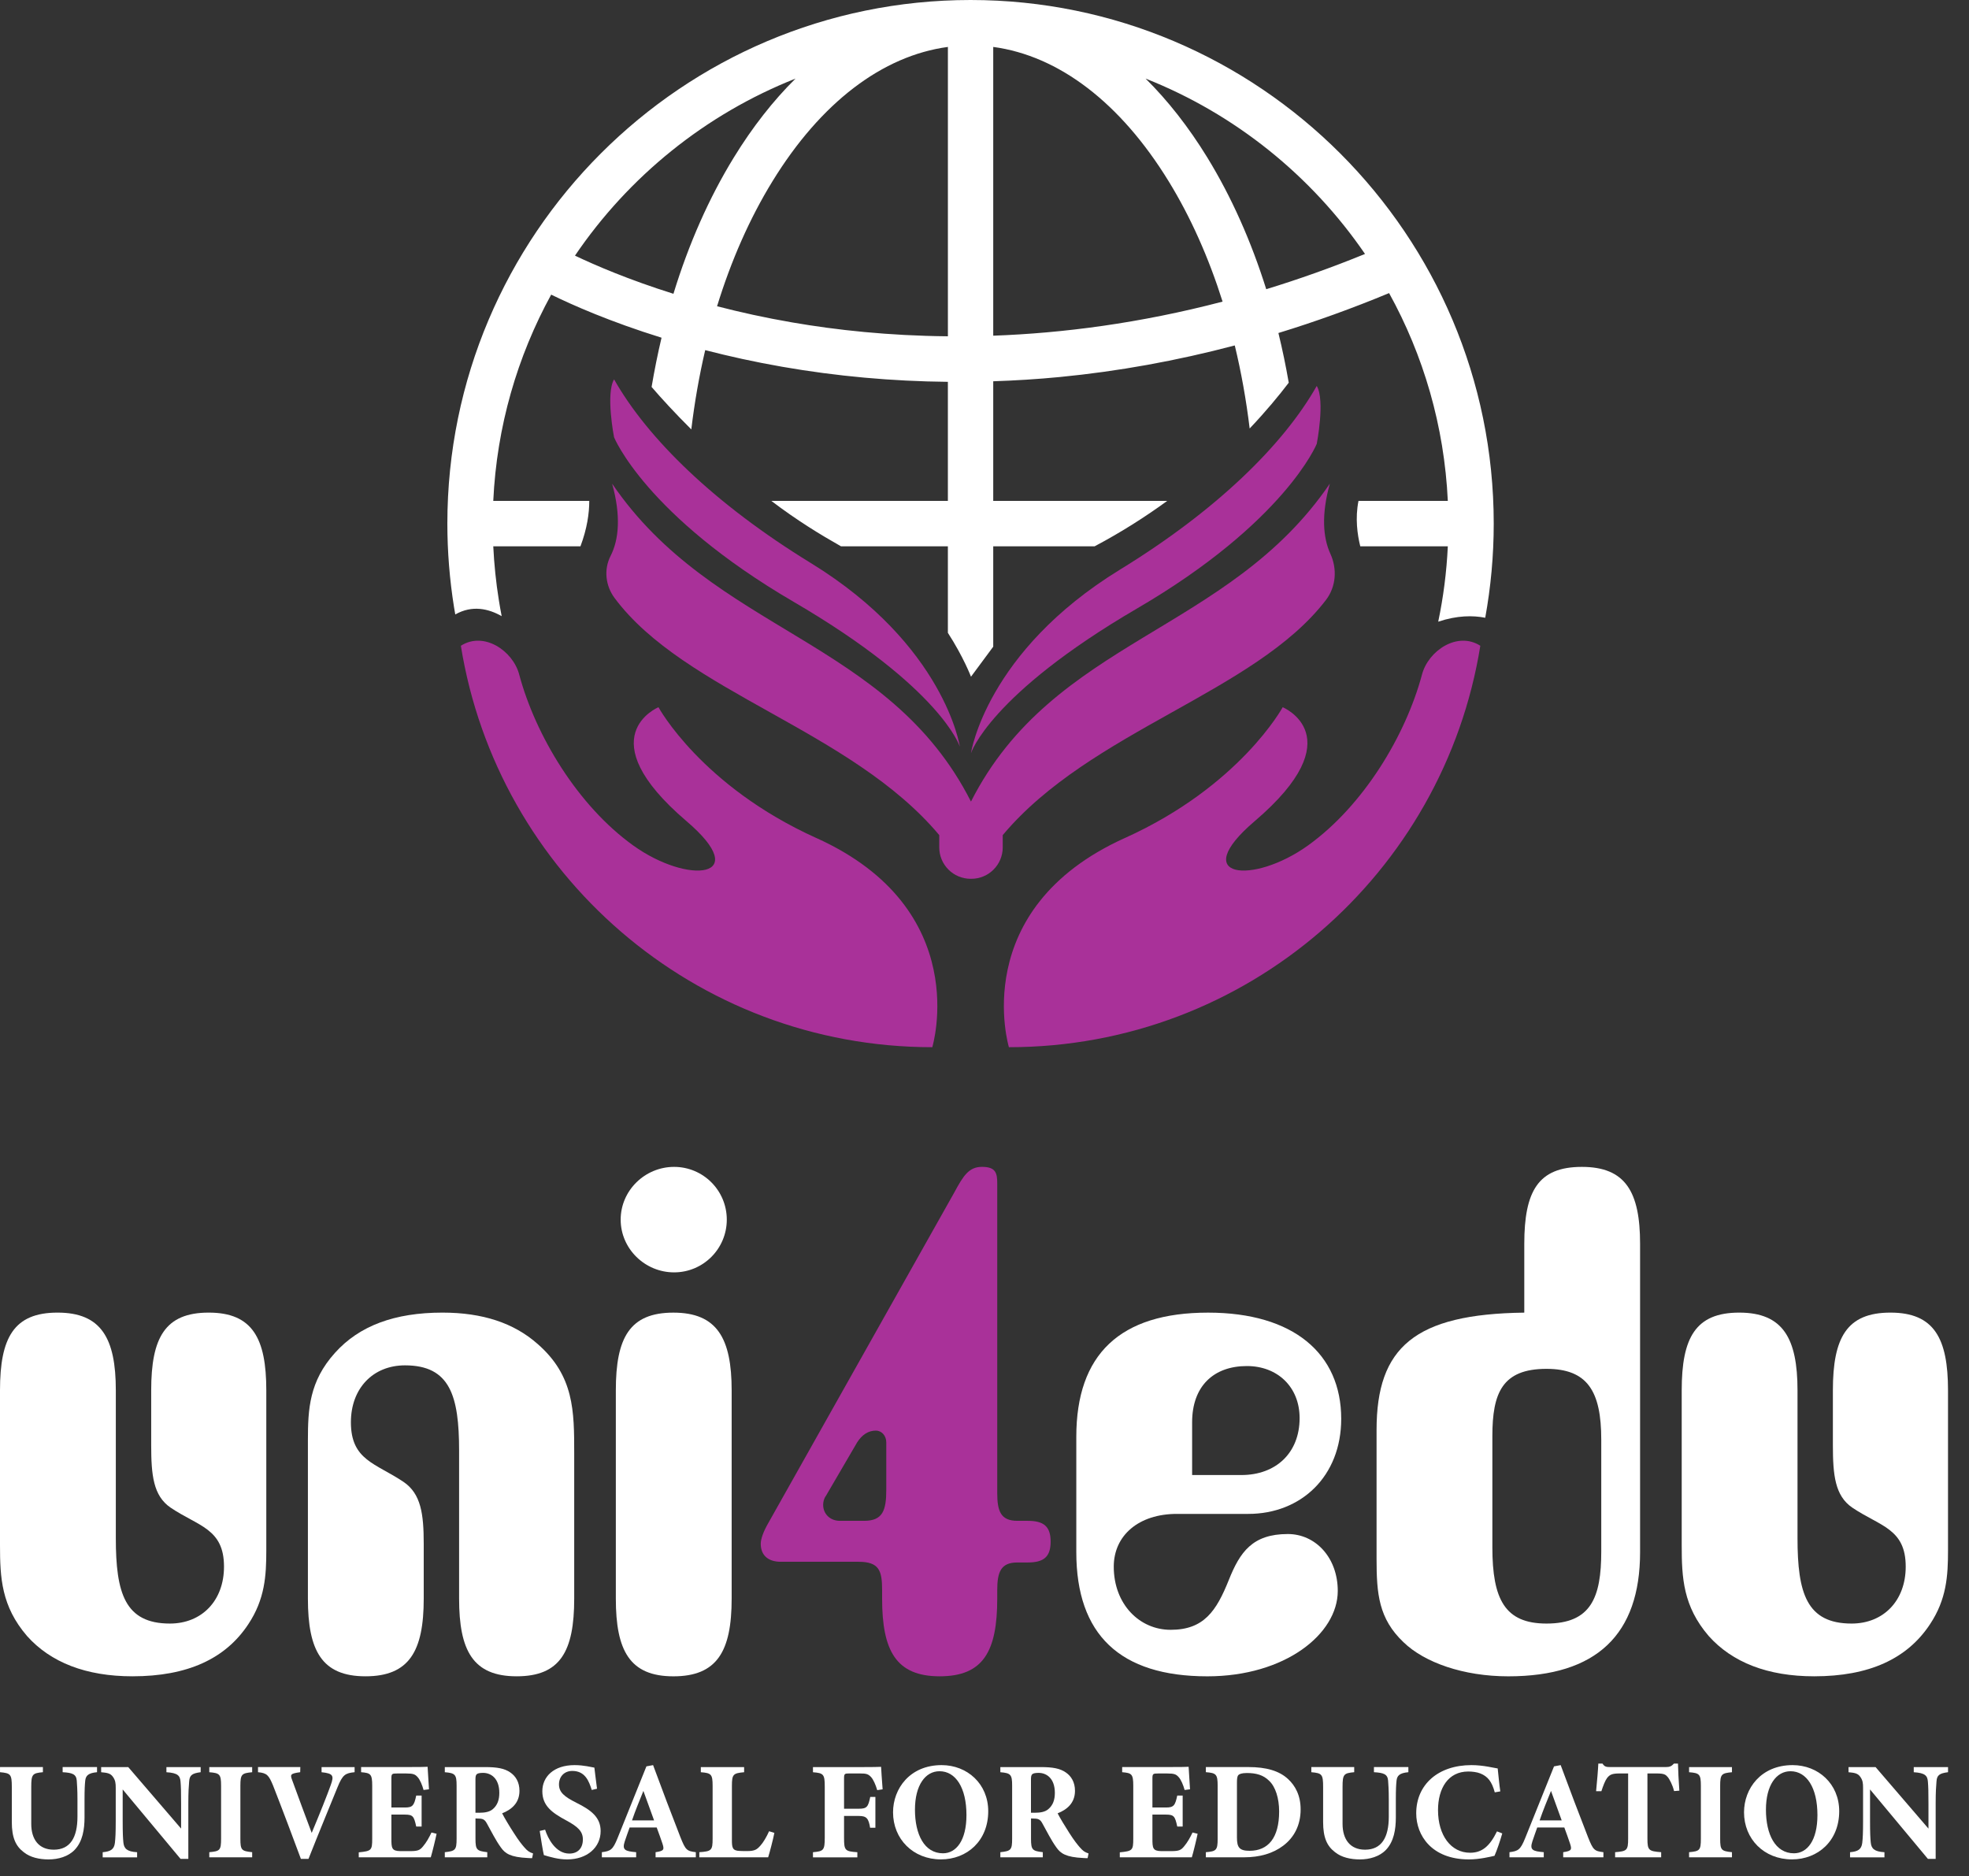 <svg width="85" height="81" viewBox="0 0 85 81" fill="none" xmlns="http://www.w3.org/2000/svg">
<rect x="0" y="0" width="85" height="81" fill="#333333" stroke="none"/>
<path d="M57.407 20.881C53.02 27.324 45.483 27.572 41.916 34.605C38.35 27.572 30.811 27.324 26.425 20.881C26.812 22.269 26.717 23.299 26.358 24C26.06 24.582 26.138 25.287 26.528 25.812C29.551 29.881 36.729 31.498 40.547 36.052V36.583C40.547 37.331 41.154 37.938 41.901 37.938C41.907 37.938 41.912 37.938 41.917 37.937C41.922 37.937 41.928 37.938 41.933 37.938C42.68 37.938 43.287 37.331 43.287 36.583V36.052C47.08 31.529 54.186 29.903 57.244 25.896C57.679 25.325 57.73 24.558 57.431 23.906C57.11 23.208 57.038 22.209 57.408 20.881H57.407Z" fill="#A93199"/>
<path d="M35.241 36.178C30.27 33.935 28.426 30.531 28.426 30.531C28.426 30.531 25.354 31.798 29.637 35.451C32.541 37.927 29.712 38.209 27.328 36.494C24.945 34.78 23.12 31.761 22.412 29.114C22.138 28.089 20.884 27.244 19.895 27.878C21.475 37.703 29.984 45.208 40.246 45.208C40.246 45.208 42.056 39.252 35.241 36.177V36.178Z" fill="#A93199"/>
<path d="M48.559 36.178C53.53 33.935 55.373 30.531 55.373 30.531C55.373 30.531 58.446 31.798 54.163 35.451C51.259 37.927 54.088 38.209 56.472 36.494C58.855 34.78 60.68 31.761 61.388 29.114C61.662 28.089 62.916 27.244 63.904 27.878C62.325 37.703 53.816 45.208 43.554 45.208C43.554 45.208 41.744 39.252 48.559 36.177V36.178Z" fill="#A93199"/>
<path d="M41.435 32.232C41.435 32.232 40.645 29.708 34.26 25.981C27.875 22.254 26.509 18.878 26.509 18.878C26.509 18.878 26.139 17.002 26.509 16.377C27.957 18.934 30.849 21.76 34.999 24.305C40.79 27.857 41.435 32.232 41.435 32.232Z" fill="#A93199"/>
<path d="M41.916 32.516C41.916 32.516 42.706 29.992 49.092 26.265C55.477 22.538 56.843 19.161 56.843 19.161C56.843 19.161 57.212 17.286 56.843 16.661C55.394 19.218 52.503 22.044 48.353 24.588C42.561 28.141 41.916 32.516 41.916 32.516Z" fill="#A93199"/>
<path d="M21.657 26.6C21.613 26.371 21.571 26.14 21.535 25.909C21.411 25.141 21.332 24.362 21.294 23.584H25.058C25.347 22.814 25.438 22.152 25.438 21.624H21.294C21.444 18.41 22.333 15.387 23.794 12.719C24.716 13.171 26.337 13.889 28.558 14.579C28.393 15.275 28.251 15.985 28.129 16.705C28.562 17.209 29.122 17.818 29.843 18.538C29.984 17.366 30.184 16.221 30.443 15.115C31.461 15.379 32.572 15.625 33.77 15.834C36.119 16.244 38.51 16.46 40.919 16.484V21.625H33.299C34.414 22.472 35.419 23.083 36.306 23.585H40.919V27.319C41.597 28.369 41.917 29.214 41.917 29.214L42.877 27.917V23.584H47.255C48.412 22.971 49.455 22.305 50.388 21.624H42.877V16.46C43.833 16.428 44.791 16.369 45.75 16.276C48.27 16.032 50.793 15.576 53.304 14.913C53.584 16.069 53.798 17.268 53.947 18.498C54.649 17.758 55.21 17.078 55.634 16.522C55.508 15.793 55.359 15.078 55.188 14.376C56.789 13.886 58.383 13.31 59.966 12.653C61.448 15.337 62.349 18.384 62.501 21.624H58.645C58.496 22.369 58.596 23.081 58.722 23.584H62.501C62.449 24.693 62.309 25.78 62.087 26.838C62.903 26.566 63.584 26.564 64.116 26.669C64.356 25.349 64.483 23.991 64.483 22.604C64.483 10.14 54.352 0 41.898 0C29.444 0 19.312 10.14 19.312 22.604C19.312 23.81 19.41 25.027 19.601 26.22C19.618 26.323 19.637 26.424 19.654 26.526C20.387 26.111 21.094 26.279 21.657 26.6H21.657ZM58.925 10.964C57.474 11.557 56.051 12.06 54.662 12.485C54.012 10.414 53.159 8.497 52.119 6.8C51.31 5.482 50.415 4.343 49.455 3.393C53.316 4.92 56.61 7.581 58.926 10.963L58.925 10.964ZM42.877 2.026C45.708 2.407 48.367 4.432 50.45 7.826C51.4 9.373 52.179 11.125 52.778 13.021C49.198 13.958 45.868 14.384 42.877 14.492V2.026ZM40.92 2.026V14.518C38.366 14.495 36.103 14.249 34.197 13.919C33.029 13.718 31.946 13.478 30.955 13.221C31.562 11.248 32.363 9.428 33.347 7.826C35.431 4.432 38.09 2.407 40.92 2.026H40.92ZM34.342 3.393C33.381 4.343 32.487 5.482 31.678 6.8C30.604 8.55 29.729 10.535 29.072 12.683C27.134 12.074 25.685 11.448 24.821 11.036C27.139 7.62 30.453 4.931 34.342 3.393Z" fill="white"/>
<path d="M11.496 66.944C11.496 68.022 11.436 69.041 10.718 70.12C9.73 71.618 8.083 72.367 5.718 72.367C3.712 72.367 2.185 71.767 1.168 70.629C0.06 69.341 0 68.112 0 66.704V60.022C0 57.745 0.599 56.666 2.485 56.666C4.371 56.666 5 57.775 5 60.022V66.404C5 68.771 5.389 70.09 7.335 70.09C8.712 70.09 9.67 69.101 9.67 67.633C9.67 65.985 8.562 65.895 7.365 65.086C6.616 64.576 6.527 63.678 6.527 62.389V60.022C6.527 57.745 7.125 56.666 9.011 56.666C10.898 56.666 11.496 57.775 11.496 60.022V66.944Z" fill="white"/>
<path d="M13.292 62.179C13.292 60.831 13.352 59.633 14.46 58.404C15.507 57.235 17.034 56.666 19.1 56.666C20.836 56.666 22.184 57.116 23.202 58.014C24.788 59.393 24.788 60.921 24.788 62.749V69.011C24.788 71.288 24.189 72.367 22.303 72.367C20.417 72.367 19.819 71.258 19.819 69.011V62.629C19.819 60.262 19.429 58.943 17.483 58.943C16.106 58.943 15.148 59.932 15.148 61.4C15.148 63.048 16.226 63.168 17.424 63.977C18.172 64.487 18.292 65.355 18.292 66.644V69.011C18.292 71.288 17.663 72.367 15.777 72.367C13.891 72.367 13.292 71.258 13.292 69.011V62.179Z" fill="white"/>
<path d="M29.07 56.667C30.956 56.667 31.585 57.776 31.585 60.023V69.012C31.585 71.289 30.956 72.368 29.07 72.368C27.184 72.368 26.585 71.259 26.585 69.012V60.023C26.585 57.746 27.184 56.667 29.07 56.667ZM29.1 50.375C30.357 50.375 31.375 51.393 31.375 52.652C31.375 53.91 30.357 54.929 29.1 54.929C27.842 54.929 26.794 53.91 26.794 52.652C26.794 51.393 27.842 50.375 29.1 50.375Z" fill="white"/>
<path d="M43.918 65.655H44.367C45.056 65.655 45.355 65.895 45.355 66.554C45.355 67.213 45.056 67.453 44.367 67.453H43.918C43.2 67.453 43.05 67.872 43.05 68.651V69.011C43.05 71.288 42.451 72.367 40.565 72.367C38.679 72.367 38.08 71.258 38.08 69.011V68.651C38.08 67.812 37.96 67.423 37.062 67.423H33.709C33.17 67.423 32.841 67.153 32.841 66.644C32.841 66.434 32.961 66.105 33.17 65.745L41.194 51.483C41.583 50.763 41.822 50.374 42.391 50.374C42.99 50.374 43.05 50.644 43.05 51.093V64.457C43.05 65.236 43.2 65.655 43.918 65.655ZM38.26 62.269C38.26 61.97 38.05 61.76 37.811 61.76C37.481 61.76 37.212 61.94 37.002 62.269L35.655 64.576C35.565 64.696 35.535 64.846 35.535 64.966C35.535 65.355 35.835 65.655 36.254 65.655H37.302C38.11 65.655 38.26 65.206 38.26 64.307V62.269Z" fill="#A93199"/>
<path d="M52.151 56.667C55.834 56.667 57.899 58.435 57.899 61.251C57.899 63.738 56.163 65.356 53.888 65.356H50.804C49.157 65.356 48.08 66.285 48.08 67.633C48.08 69.251 49.187 70.36 50.535 70.36C51.971 70.36 52.51 69.551 53.049 68.203C53.528 67.004 54.067 66.225 55.594 66.225C56.792 66.225 57.75 67.244 57.75 68.682C57.75 70.54 55.474 72.368 52.121 72.368C48.349 72.368 46.463 70.57 46.463 67.004V62.03C46.463 58.465 48.349 56.667 52.151 56.667ZM53.588 63.678C55.085 63.678 56.103 62.719 56.103 61.221C56.103 59.872 55.145 58.973 53.828 58.973C52.391 58.973 51.463 59.842 51.463 61.4V63.678H53.588Z" fill="white"/>
<path d="M68.287 50.375C70.173 50.375 70.801 51.453 70.801 53.7V67.004C70.801 70.57 68.915 72.368 65.113 72.368C63.167 72.368 61.49 71.768 60.592 70.899C59.515 69.881 59.425 68.802 59.425 67.304V61.731C59.425 58.165 61.071 56.727 65.802 56.667V53.7C65.802 51.423 66.4 50.375 68.287 50.375ZM66.76 59.094C64.844 59.094 64.424 60.143 64.424 62V66.794C64.424 69.042 64.963 70.09 66.76 70.09C68.676 70.09 69.125 68.982 69.125 66.974V62.15C69.125 60.053 68.526 59.094 66.76 59.094Z" fill="white"/>
<path d="M84.094 66.944C84.094 68.022 84.034 69.041 83.316 70.12C82.328 71.618 80.681 72.367 78.316 72.367C76.31 72.367 74.783 71.767 73.765 70.629C72.657 69.341 72.598 68.112 72.598 66.704V60.022C72.598 57.745 73.196 56.666 75.082 56.666C76.969 56.666 77.597 57.775 77.597 60.022V66.404C77.597 68.771 77.987 70.09 79.933 70.09C81.31 70.09 82.268 69.101 82.268 67.633C82.268 65.985 81.16 65.895 79.963 65.086C79.214 64.576 79.124 63.678 79.124 62.389V60.022C79.124 57.745 79.723 56.666 81.609 56.666C83.495 56.666 84.094 57.775 84.094 60.022V66.944Z" fill="white"/>
<path d="M4.188 76.507C3.805 76.543 3.703 76.657 3.679 76.873C3.661 77.052 3.649 77.256 3.649 77.676V78.461C3.649 78.977 3.565 79.499 3.224 79.858C2.948 80.146 2.523 80.272 2.097 80.272C1.702 80.272 1.307 80.188 1.025 79.96C0.678 79.697 0.51 79.331 0.51 78.659V77.142C0.51 76.591 0.456 76.549 0.001 76.507V76.285H1.852V76.507C1.403 76.549 1.349 76.591 1.349 77.142V78.737C1.349 79.409 1.678 79.852 2.32 79.852C3.033 79.852 3.344 79.325 3.344 78.425V77.676C3.344 77.263 3.326 77.047 3.314 76.867C3.29 76.591 3.123 76.531 2.704 76.507V76.285H4.189V76.507H4.188Z" fill="white"/>
<path d="M8.663 76.507C8.297 76.555 8.184 76.633 8.166 76.903C8.148 77.136 8.13 77.34 8.13 77.862V80.249H7.794L5.296 77.251V78.606C5.296 79.127 5.308 79.362 5.326 79.535C5.35 79.799 5.476 79.937 5.919 79.961V80.183H4.433V79.961C4.774 79.931 4.924 79.841 4.96 79.559C4.984 79.344 4.996 79.128 4.996 78.606V77.185C4.996 76.987 4.984 76.855 4.87 76.7C4.762 76.55 4.619 76.532 4.367 76.508V76.286H5.536L7.818 78.942V77.863C7.818 77.341 7.812 77.143 7.794 76.921C7.776 76.663 7.681 76.538 7.184 76.508V76.286H8.663V76.508L8.663 76.507Z" fill="white"/>
<path d="M9.035 80.182V79.96C9.49 79.918 9.544 79.882 9.544 79.379V77.095C9.544 76.592 9.484 76.544 9.035 76.508V76.286H10.886V76.508C10.437 76.55 10.377 76.592 10.377 77.095V79.379C10.377 79.876 10.431 79.912 10.886 79.96V80.182H9.035Z" fill="white"/>
<path d="M15.307 76.507C14.911 76.549 14.792 76.603 14.564 77.172C14.379 77.634 13.761 79.121 13.318 80.248H12.989C12.821 79.781 12.042 77.724 11.79 77.088C11.605 76.639 11.527 76.543 11.138 76.507V76.285H12.965L12.959 76.507C12.522 76.567 12.522 76.609 12.617 76.861C12.803 77.364 13.252 78.599 13.456 79.127C13.816 78.27 14.139 77.455 14.277 77.065C14.427 76.652 14.385 76.562 13.882 76.508V76.286H15.308V76.508L15.307 76.507Z" fill="white"/>
<path d="M18.848 79.162C18.818 79.324 18.65 80.013 18.596 80.182H15.487V79.966C16.032 79.912 16.068 79.882 16.068 79.379V77.088C16.068 76.579 15.996 76.543 15.589 76.507V76.285H17.536C18.165 76.285 18.375 76.279 18.459 76.273C18.465 76.381 18.495 76.873 18.519 77.245L18.285 77.275C18.231 77.071 18.129 76.825 18.028 76.718C17.92 76.598 17.842 76.562 17.537 76.562H17.147C16.92 76.562 16.896 76.574 16.896 76.777V78.031H17.483C17.818 78.031 17.878 77.941 17.968 77.515H18.201V78.852H17.968C17.872 78.409 17.824 78.337 17.477 78.337H16.896V79.368C16.896 79.782 16.908 79.908 17.279 79.914H17.704C18.04 79.914 18.129 79.872 18.261 79.71C18.411 79.536 18.53 79.315 18.626 79.111L18.848 79.165V79.162Z" fill="white"/>
<path d="M22.97 80.218C22.934 80.218 22.862 80.218 22.79 80.212C22.03 80.176 21.808 80.014 21.628 79.763C21.388 79.433 21.215 79.067 21.011 78.707C20.921 78.545 20.837 78.509 20.646 78.509L20.526 78.503V79.379C20.526 79.864 20.586 79.906 21.035 79.96V80.182H19.202V79.96C19.657 79.912 19.711 79.864 19.711 79.379V77.083C19.711 76.61 19.651 76.544 19.202 76.508V76.286H20.939C21.472 76.286 21.778 76.346 22.024 76.514C22.263 76.675 22.425 76.939 22.425 77.311C22.425 77.844 22.072 78.126 21.677 78.282C21.766 78.462 22 78.852 22.18 79.128C22.389 79.458 22.521 79.619 22.635 79.751C22.772 79.907 22.838 79.955 23.012 80.015L22.97 80.219V80.218ZM20.687 78.258C20.945 78.258 21.142 78.216 21.274 78.102C21.471 77.934 21.555 77.706 21.555 77.4C21.555 76.765 21.19 76.536 20.855 76.536C20.693 76.536 20.615 76.56 20.579 76.596C20.537 76.632 20.525 76.704 20.525 76.824V78.257H20.687V78.258Z" fill="white"/>
<path d="M25.545 77.274C25.425 76.891 25.258 76.452 24.706 76.452C24.359 76.452 24.131 76.698 24.131 77.034C24.131 77.369 24.353 77.561 24.88 77.825C25.521 78.143 25.929 78.455 25.929 79.049C25.929 79.757 25.342 80.272 24.485 80.272C24.102 80.272 23.76 80.17 23.479 80.086C23.442 79.948 23.341 79.325 23.299 79.043L23.532 78.989C23.652 79.366 23.987 80.02 24.575 80.02C24.94 80.02 25.162 79.793 25.162 79.409C25.162 79.061 24.946 78.858 24.442 78.587C23.82 78.252 23.412 77.952 23.412 77.328C23.412 76.704 23.903 76.201 24.802 76.201C25.215 76.201 25.527 76.291 25.659 76.309C25.683 76.53 25.725 76.842 25.773 77.22L25.545 77.274Z" fill="white"/>
<path d="M28.301 80.182V79.96C28.678 79.906 28.678 79.841 28.595 79.583C28.535 79.403 28.439 79.133 28.349 78.893H27.181C27.115 79.079 27.031 79.306 26.971 79.492C26.845 79.87 26.989 79.918 27.462 79.96V80.181H25.982V79.96C26.36 79.912 26.455 79.858 26.659 79.354L27.905 76.255L28.193 76.201C28.576 77.244 28.984 78.311 29.373 79.312C29.595 79.87 29.648 79.912 30.038 79.96V80.181H28.3L28.301 80.182ZM27.774 77.316C27.601 77.748 27.433 78.15 27.283 78.587H28.236L27.775 77.316H27.774Z" fill="white"/>
<path d="M33.429 79.126C33.381 79.384 33.214 80.02 33.16 80.182H30.189V79.96C30.715 79.924 30.763 79.882 30.763 79.379V77.095C30.763 76.592 30.703 76.544 30.254 76.508V76.286H32.123V76.508C31.656 76.55 31.596 76.592 31.596 77.095V79.421C31.596 79.751 31.608 79.9 31.938 79.906C31.95 79.912 32.225 79.912 32.249 79.912C32.59 79.912 32.68 79.84 32.824 79.679C32.938 79.559 33.093 79.301 33.201 79.055L33.428 79.127L33.429 79.126Z" fill="white"/>
<path d="M37.868 77.28C37.802 77.052 37.706 76.831 37.604 76.717C37.479 76.585 37.401 76.561 37.113 76.561H36.664C36.461 76.561 36.437 76.573 36.437 76.777V78.084H37.077C37.431 78.084 37.479 77.994 37.568 77.575H37.79V78.906H37.562C37.496 78.498 37.407 78.396 37.077 78.396H36.437V79.332C36.437 79.883 36.473 79.925 37.011 79.961V80.183H35.095V79.961C35.55 79.919 35.604 79.883 35.604 79.332V77.126C35.604 76.593 35.55 76.545 35.095 76.509V76.287H37.125C37.64 76.287 37.94 76.281 38.036 76.275C38.042 76.377 38.072 76.892 38.102 77.246L37.868 77.282L37.868 77.28Z" fill="white"/>
<path d="M40.648 76.201C41.757 76.201 42.661 77.01 42.661 78.191C42.661 79.468 41.75 80.271 40.618 80.271C39.42 80.271 38.552 79.395 38.552 78.239C38.552 77.213 39.282 76.201 40.648 76.201ZM40.558 76.465C39.948 76.465 39.498 77.064 39.498 78.126C39.498 79.187 39.899 80.008 40.708 80.008C41.277 80.008 41.721 79.457 41.721 78.359C41.721 77.172 41.254 76.465 40.558 76.465Z" fill="white"/>
<path d="M46.951 80.218C46.915 80.218 46.843 80.218 46.772 80.212C46.011 80.176 45.789 80.014 45.609 79.763C45.37 79.433 45.196 79.067 44.993 78.707C44.903 78.545 44.819 78.509 44.627 78.509L44.508 78.503V79.379C44.508 79.864 44.568 79.906 45.017 79.96V80.182H43.184V79.96C43.639 79.912 43.693 79.864 43.693 79.379V77.083C43.693 76.61 43.633 76.544 43.184 76.508V76.286H44.921C45.454 76.286 45.76 76.346 46.005 76.514C46.245 76.675 46.406 76.939 46.406 77.311C46.406 77.844 46.053 78.126 45.657 78.282C45.747 78.462 45.981 78.852 46.16 79.128C46.37 79.458 46.502 79.619 46.615 79.751C46.753 79.907 46.819 79.955 46.992 80.015L46.951 80.219L46.951 80.218ZM44.669 78.258C44.926 78.258 45.124 78.216 45.255 78.102C45.453 77.934 45.537 77.706 45.537 77.4C45.537 76.765 45.172 76.536 44.835 76.536C44.674 76.536 44.596 76.56 44.56 76.596C44.518 76.632 44.506 76.704 44.506 76.824V78.257H44.668L44.669 78.258Z" fill="white"/>
<path d="M51.701 79.162C51.672 79.324 51.504 80.013 51.45 80.182H48.341V79.966C48.886 79.912 48.922 79.882 48.922 79.379V77.088C48.922 76.579 48.85 76.543 48.443 76.507V76.285H50.389C51.018 76.285 51.228 76.279 51.312 76.273C51.318 76.381 51.348 76.873 51.372 77.245L51.139 77.275C51.085 77.071 50.983 76.825 50.881 76.718C50.773 76.598 50.696 76.562 50.39 76.562H50.001C49.773 76.562 49.749 76.574 49.749 76.777V78.031H50.336C50.672 78.031 50.731 77.941 50.821 77.515H51.055V78.852H50.821C50.725 78.409 50.678 78.337 50.33 78.337H49.749V79.368C49.749 79.782 49.761 79.908 50.133 79.914H50.558C50.893 79.914 50.983 79.872 51.115 79.71C51.264 79.536 51.384 79.315 51.48 79.111L51.701 79.165V79.162Z" fill="white"/>
<path d="M53.895 76.285C54.662 76.285 55.225 76.447 55.608 76.806C55.913 77.088 56.147 77.508 56.147 78.113C56.147 78.803 55.859 79.33 55.398 79.678C54.955 80.014 54.386 80.181 53.703 80.181H52.056V79.96C52.511 79.924 52.565 79.87 52.565 79.372V77.094C52.565 76.59 52.499 76.542 52.056 76.506V76.285H53.895ZM53.398 79.33C53.398 79.756 53.505 79.9 53.943 79.9C54.751 79.9 55.219 79.336 55.219 78.203C55.219 77.634 55.063 77.136 54.788 76.878C54.536 76.626 54.225 76.542 53.823 76.542C53.601 76.542 53.499 76.59 53.464 76.626C53.41 76.68 53.398 76.782 53.398 76.956V79.33Z" fill="white"/>
<path d="M60.796 76.507C60.413 76.543 60.311 76.657 60.287 76.873C60.269 77.052 60.257 77.256 60.257 77.676V78.461C60.257 78.977 60.173 79.499 59.832 79.858C59.557 80.146 59.132 80.272 58.706 80.272C58.311 80.272 57.915 80.188 57.633 79.96C57.286 79.697 57.118 79.331 57.118 78.659V77.142C57.118 76.591 57.064 76.549 56.609 76.507V76.285H58.46V76.507C58.011 76.549 57.957 76.591 57.957 77.142V78.737C57.957 79.409 58.287 79.852 58.928 79.852C59.641 79.852 59.953 79.325 59.953 78.425V77.676C59.953 77.263 59.935 77.047 59.923 76.867C59.899 76.591 59.731 76.531 59.312 76.507V76.285H60.798V76.507H60.796Z" fill="white"/>
<path d="M64.851 79.15C64.767 79.45 64.612 79.906 64.516 80.116C64.36 80.152 63.869 80.272 63.413 80.272C61.802 80.272 61.137 79.234 61.137 78.282C61.137 77.04 62.084 76.201 63.521 76.201C64.042 76.201 64.504 76.327 64.654 76.345C64.684 76.627 64.726 77.071 64.767 77.335L64.528 77.377C64.402 76.909 64.223 76.688 63.905 76.561C63.762 76.501 63.546 76.477 63.384 76.477C62.515 76.477 62.078 77.202 62.078 78.144C62.078 79.241 62.641 79.984 63.462 79.984C63.965 79.984 64.301 79.721 64.624 79.061L64.852 79.15H64.851Z" fill="white"/>
<path d="M67.482 80.182V79.96C67.859 79.906 67.859 79.841 67.775 79.583C67.715 79.403 67.62 79.133 67.53 78.893H66.361C66.296 79.079 66.212 79.306 66.152 79.492C66.026 79.87 66.17 79.918 66.643 79.96V80.181H65.163V79.96C65.54 79.912 65.636 79.858 65.84 79.354L67.086 76.255L67.373 76.201C67.757 77.244 68.164 78.311 68.554 79.312C68.775 79.87 68.829 79.912 69.218 79.96V80.181H67.481L67.482 80.182ZM66.955 77.316C66.781 77.748 66.614 78.15 66.464 78.587H67.417L66.956 77.316H66.955Z" fill="white"/>
<path d="M72.268 77.322C72.202 77.046 72.071 76.819 72.011 76.735C71.903 76.609 71.855 76.561 71.502 76.561H71.118V79.379C71.118 79.882 71.178 79.918 71.711 79.96V80.182H69.723V79.96C70.232 79.918 70.285 79.882 70.285 79.379V76.561H69.92C69.585 76.561 69.489 76.615 69.375 76.759C69.291 76.873 69.208 77.088 69.13 77.328H68.902C68.944 76.891 68.986 76.422 68.998 76.135H69.178C69.268 76.273 69.339 76.285 69.519 76.285H71.916C72.077 76.285 72.161 76.249 72.263 76.135H72.437C72.442 76.386 72.466 76.915 72.496 77.304L72.269 77.322H72.268Z" fill="white"/>
<path d="M72.916 80.182V79.96C73.371 79.918 73.425 79.882 73.425 79.379V77.095C73.425 76.592 73.365 76.544 72.916 76.508V76.286H74.767V76.508C74.318 76.55 74.258 76.592 74.258 77.095V79.379C74.258 79.876 74.312 79.912 74.767 79.96V80.182H72.916Z" fill="white"/>
<path d="M77.385 76.201C78.493 76.201 79.397 77.01 79.397 78.191C79.397 79.468 78.486 80.271 77.355 80.271C76.156 80.271 75.288 79.395 75.288 78.239C75.288 77.213 76.019 76.201 77.385 76.201ZM77.295 76.465C76.684 76.465 76.234 77.064 76.234 78.126C76.234 79.187 76.635 80.008 77.444 80.008C78.013 80.008 78.457 79.457 78.457 78.359C78.457 77.172 77.99 76.465 77.295 76.465Z" fill="white"/>
<path d="M84.094 76.507C83.729 76.555 83.615 76.633 83.597 76.903C83.579 77.136 83.561 77.34 83.561 77.862V80.249H83.226L80.728 77.251V78.606C80.728 79.127 80.74 79.362 80.758 79.535C80.781 79.799 80.907 79.937 81.35 79.961V80.183H79.865V79.961C80.206 79.931 80.356 79.841 80.392 79.559C80.416 79.344 80.427 79.128 80.427 78.606V77.185C80.427 76.987 80.416 76.855 80.302 76.7C80.194 76.55 80.05 76.532 79.799 76.508V76.286H80.967L83.25 78.942V77.863C83.25 77.341 83.244 77.143 83.226 76.921C83.208 76.663 83.112 76.538 82.615 76.508V76.286H84.095V76.508L84.094 76.507Z" fill="white"/>
</svg>